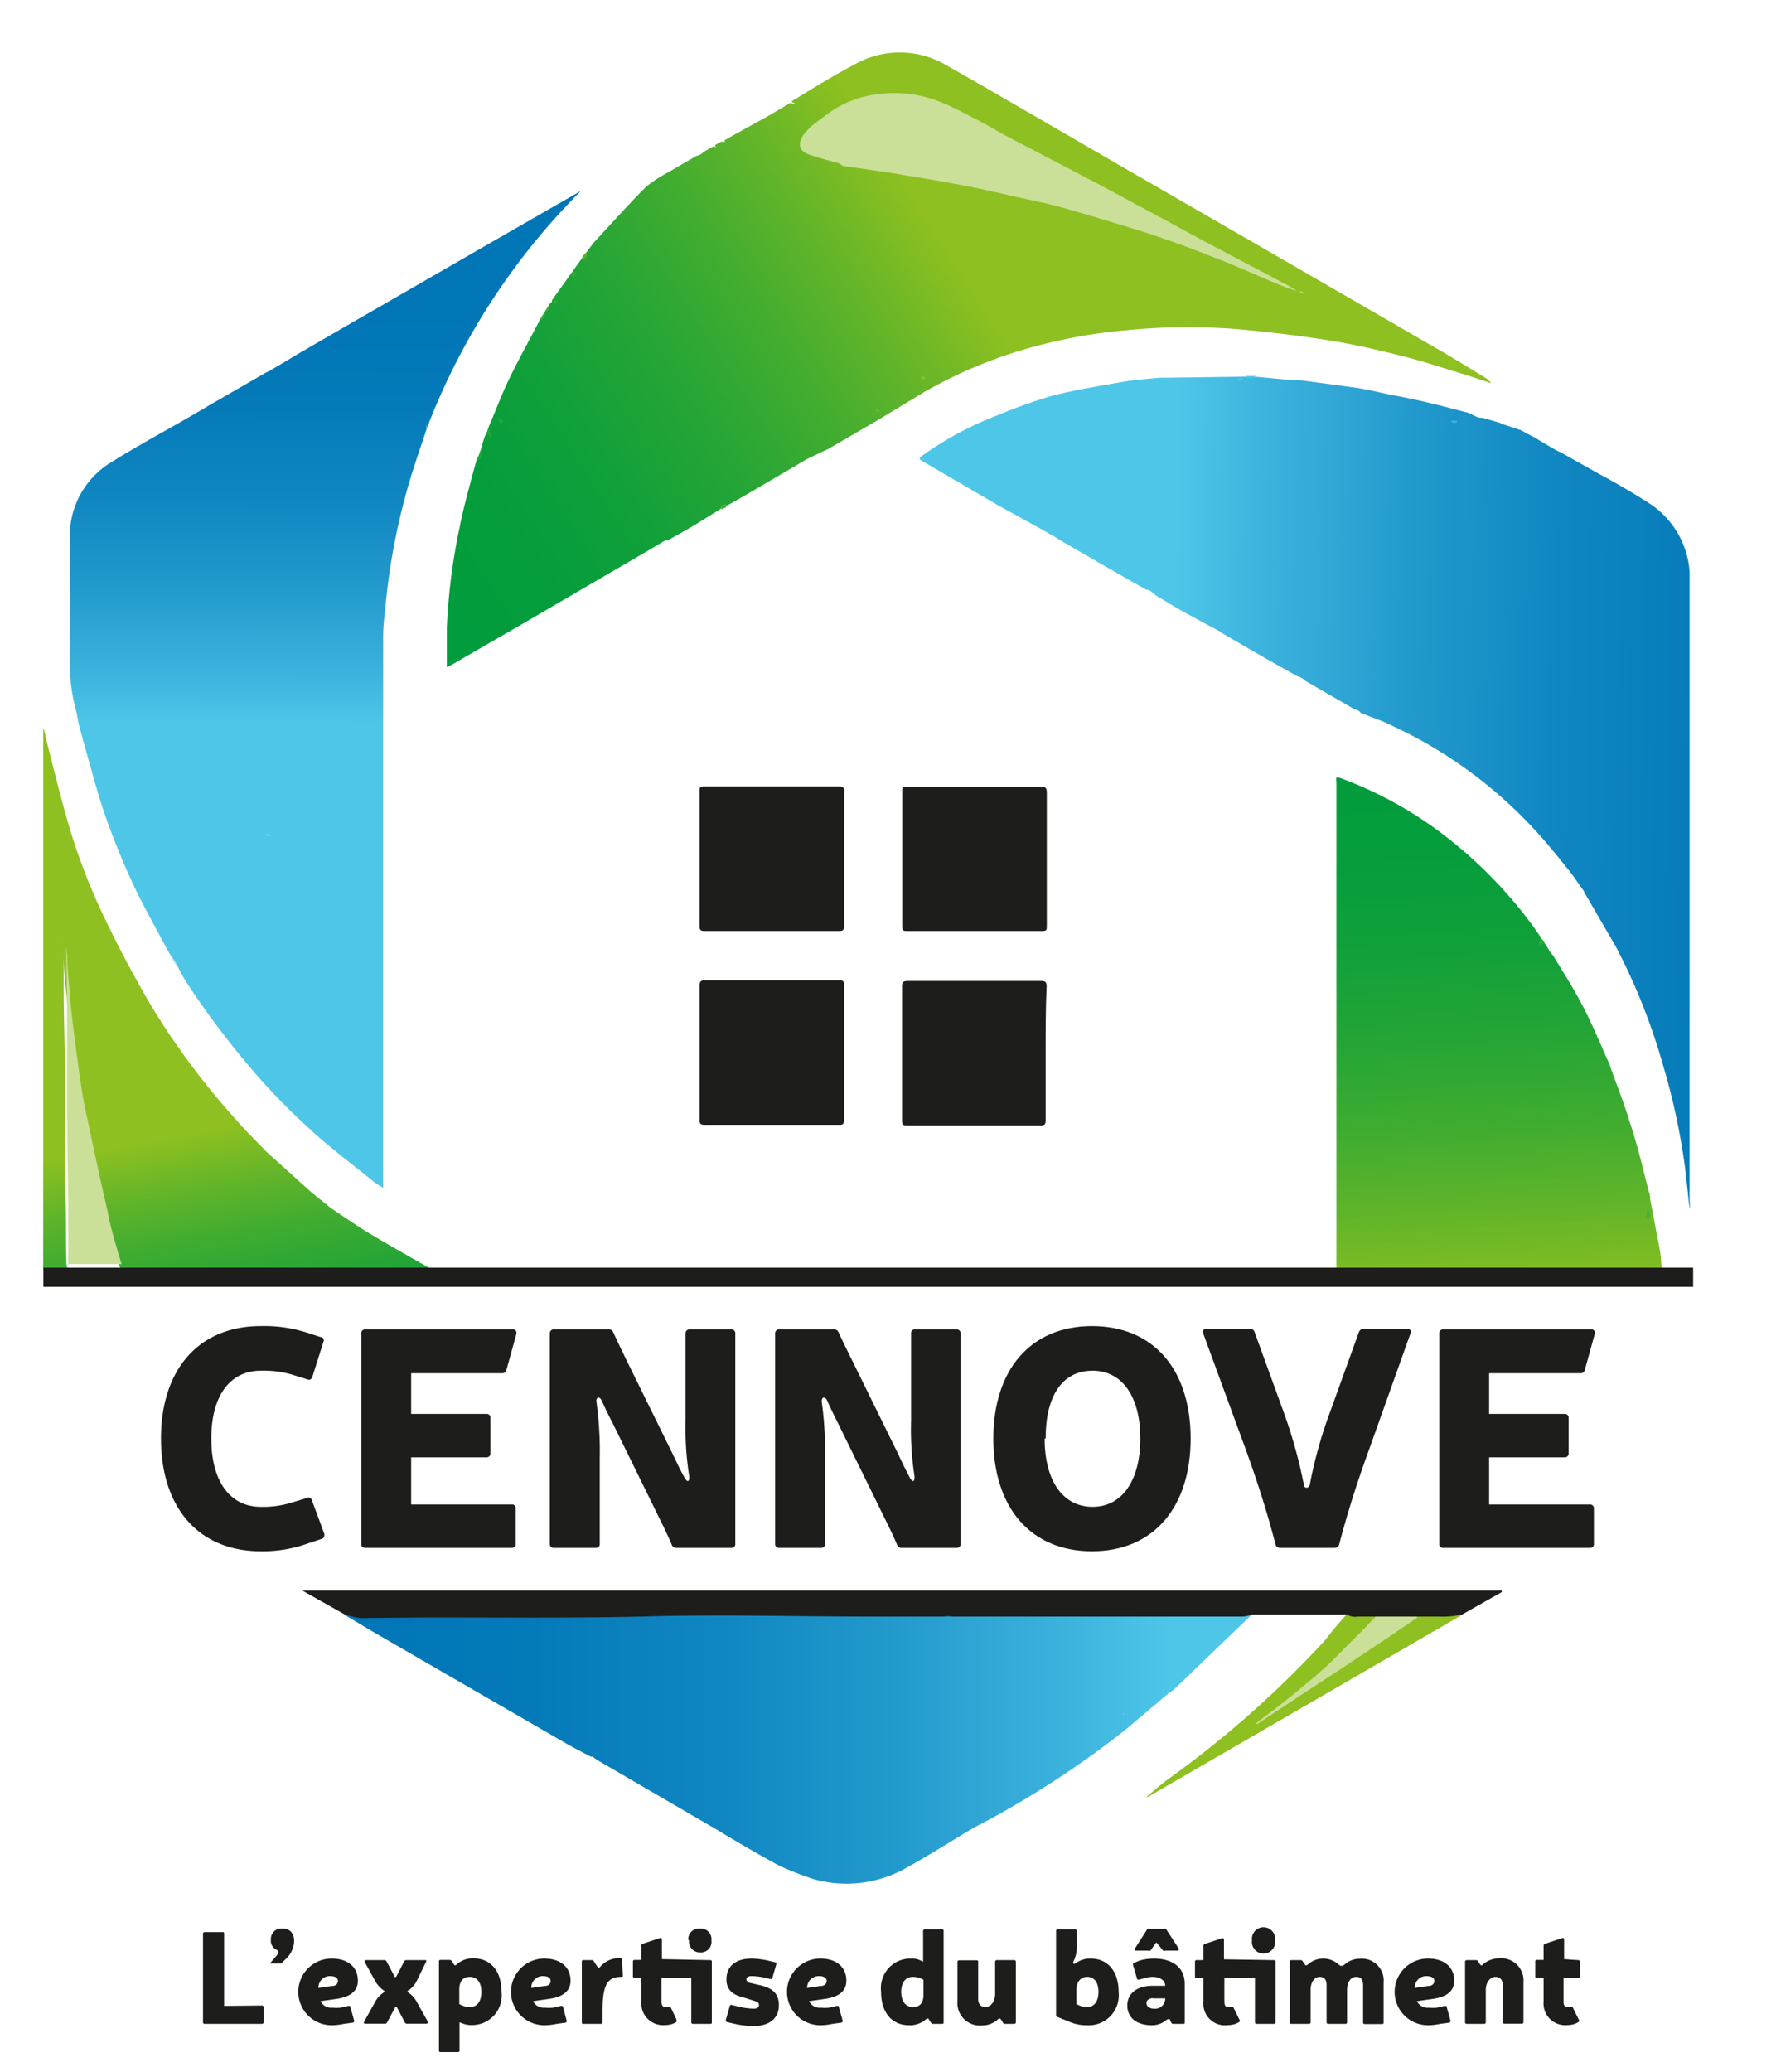 <svg xmlns="http://www.w3.org/2000/svg" xmlns:xlink="http://www.w3.org/1999/xlink" viewBox="0 0 90.02 105"><defs><style>.cls-1{fill:#8dc020;}.cls-2{fill:url(#Dégradé_sans_nom_9);}.cls-3{fill:#cae098;}.cls-4{fill:#008fbc;}.cls-5{fill:#1d1d1b;}.cls-6{fill:url(#Dégradé_sans_nom_15);}.cls-7{fill:url(#Dégradé_sans_nom_15-2);}.cls-8{fill:url(#Dégradé_sans_nom_15-3);}.cls-9{fill:#00a5c7;}.cls-10{fill:#95d6f4;}.cls-11{fill:#2ba637;}.cls-12{fill:#22a538;}.cls-13{fill:#71caee;}.cls-14{fill:#5dc5ea;}.cls-15{fill:#56b030;}.cls-16{fill:#40aa34;}.cls-17{fill:#2ebce2;}.cls-18{fill:#40ab35;}.cls-19{fill:url(#Dégradé_sans_nom_9-2);}.cls-20{fill:#6db52c;}.cls-21{fill:#8cbf20;}.cls-22{fill:url(#Dégradé_sans_nom_10);}.cls-23{fill:#4dae33;}</style><linearGradient id="Dégradé_sans_nom_9" x1="17.43" y1="88.58" x2="63.46" y2="88.58" gradientUnits="userSpaceOnUse"><stop offset="0" stop-color="#0176b7"/><stop offset="0.21" stop-color="#057ab9"/><stop offset="0.41" stop-color="#1086c1"/><stop offset="0.61" stop-color="#239acd"/><stop offset="0.81" stop-color="#3eb5de"/><stop offset="0.91" stop-color="#4ec6e8"/></linearGradient><linearGradient id="Dégradé_sans_nom_15" x1="74.74" y1="38.57" x2="76.1" y2="65.97" gradientUnits="userSpaceOnUse"><stop offset="0" stop-color="#019c3d"/><stop offset="0.17" stop-color="#059d3c"/><stop offset="0.34" stop-color="#11a03a"/><stop offset="0.51" stop-color="#25a536"/><stop offset="0.68" stop-color="#40ac30"/><stop offset="0.84" stop-color="#64b529"/><stop offset="1" stop-color="#8dc020"/></linearGradient><linearGradient id="Dégradé_sans_nom_15-2" x1="24.33" y1="33.7" x2="50.62" y2="16.72" xlink:href="#Dégradé_sans_nom_15"/><linearGradient id="Dégradé_sans_nom_15-3" x1="13.65" y1="73.57" x2="10.74" y2="57.31" xlink:href="#Dégradé_sans_nom_15"/><linearGradient id="Dégradé_sans_nom_9-2" x1="94.96" y1="40.45" x2="55.94" y2="39.83" xlink:href="#Dégradé_sans_nom_9"/><linearGradient id="Dégradé_sans_nom_10" x1="16.53" y1="15.85" x2="16.45" y2="39.77" gradientUnits="userSpaceOnUse"><stop offset="0" stop-color="#0176b7"/><stop offset="0.2" stop-color="#057ab9"/><stop offset="0.39" stop-color="#1086c1"/><stop offset="0.59" stop-color="#239acd"/><stop offset="0.78" stop-color="#3eb5de"/><stop offset="0.87" stop-color="#4ec6e8"/></linearGradient></defs><g id="Calque_3" data-name="Calque 3"><path class="cls-1" d="M68.26,81.81h5.89l-16,9.27,0-.06c.38-.31.75-.64,1.14-.92a51.46,51.46,0,0,0,7.89-7C67.49,82.68,67.87,82.24,68.26,81.81Z"/><path class="cls-2" d="M63.46,81.81l-4.9,0h-3.4c-2.16,0-4.31,0-6.46,0a.72.72,0,0,0-.25,0h-.09l0,0h0l-.06,0h0a3.29,3.29,0,0,0-.44-.05H37.65c-.1-.09-.26,0-.38,0H32l-.37,0-.34,0H17.82a2.6,2.6,0,0,0-.39.05l1.37.82q4.89,2.83,9.79,5.66c.45.26.92.5,1.38.74a.55.55,0,0,0,.14-.09A.42.42,0,0,1,30,89l.32.22h0l6,3.49c1,.61,2.1,1.25,3.17,1.83a15.82,15.82,0,0,0,1.77.69h0A6.15,6.15,0,0,0,46,94.62c1.14-.63,2.24-1.34,3.36-2a47.94,47.94,0,0,0,7.73-5l2.22-1.88h0a.61.61,0,0,0,.16-.09Zm-6.52,5.08,0-.08A.07.07,0,0,1,56.94,86.89Z"/><path class="cls-3" d="M70.94,80.6l.9,1.37-1.47,1-2.43,1.62-2,1.31-2.2,1.46-.1,0,.21-.18c.3-.22.6-.44.89-.67l.81-.64,1.2-1c.25-.22.51-.45.75-.69.76-.76,1.53-1.52,2.27-2.3C70.21,81.47,70.56,81,70.94,80.6Z"/><path class="cls-4" d="M48.36,81.8s0,0,0,.07H38.69a2,2,0,0,1,.43-.07h9.17A.06.06,0,0,1,48.36,81.8Z"/><path class="cls-4" d="M30,89l.25-.24.06.09L30,89Z"/><path class="cls-5" d="M42.78,43.53c0,1.13,0,2.27,0,3.41,0,.21-.07.24-.26.24H35.71c-.21,0-.25-.06-.25-.26q0-3.41,0-6.82c0-.2,0-.25.26-.25h6.82c.2,0,.25.06.25.26C42.78,41.25,42.78,42.39,42.78,43.53Z"/><path class="cls-5" d="M39.12,57H35.71c-.21,0-.25-.06-.25-.25,0-2.26,0-4.53,0-6.79,0-.23.06-.28.28-.28h6.8c.21,0,.25.06.24.26q0,3.41,0,6.82c0,.21-.07.25-.26.24Z"/><path class="cls-5" d="M49.39,47.18H46c-.21,0-.27,0-.27-.27q0-3.39,0-6.79c0-.2,0-.26.26-.26h6.76c.25,0,.31.07.31.32q0,3.36,0,6.74c0,.2,0,.27-.27.26Z"/><path class="cls-5" d="M53,53.38c0,1.13,0,2.27,0,3.41,0,.2-.06.24-.26.24H46c-.21,0-.28,0-.28-.26,0-2.26,0-4.51,0-6.77,0-.24.07-.29.31-.29h6.74c.22,0,.28.06.28.28C53,51.12,53,52.25,53,53.38Z"/><path class="cls-6" d="M84.14,63.39c-.08-.46-.18-.92-.26-1.38l-.24-1.25h0c0-.12,0-.24-.06-.35-.31-1.21-.59-2.43-1-3.63-.27-.91-.63-1.79-.95-2.69h0a1.27,1.27,0,0,0-.06-.18c-.45-1-.86-2-1.35-2.94s-1-1.72-1.51-2.57h0a1,1,0,0,1-.23-.32l-.22-.33c-.1-.07-.12.06-.2.07s.09-.26,0-.38-.3-.44-.46-.65a22.8,22.8,0,0,0-4.74-4.72A20,20,0,0,0,68,39.45c-.28-.1-.3-.08-.26.2,0,.09,0,.18,0,.27V63.19c0,.38,0,.75,0,1.13l.29,0H83.91l.32,0C84.2,64,84.19,63.7,84.14,63.39ZM67.82,55.23Zm0-7.09Zm15.7,13.48c-.07-.09,0-.22-.09-.31C83.51,61.39,83.59,61.48,83.52,61.62Z"/><path class="cls-7" d="M75.32,19.16c-.77-.46-1.53-.94-2.31-1.39l-8.56-4.95L56.72,8.36,52.43,5.87c-1.49-.86-3-1.74-4.49-2.58a4.64,4.64,0,0,0-4.67,0c-1,.53-2,1.14-2.92,1.71h0l-.22.13c0,.1.15.05.15.14s-.19-.14-.31,0l-1,.59L36.91,7h0l-.2.12s.07.08,0,.07a.38.38,0,0,0-.18,0l-.28.16c0,.06,0,.08.05.12s-.07,0-.1-.08l-.54.31a.55.55,0,0,1-.34.19l-1.5.87h0a6.43,6.43,0,0,0-1.09.72c-.9.91-1.75,1.86-2.62,2.8h0l-.35.45a1.6,1.6,0,0,1-.13.3s0,0-.09,0L28,15.18a1,1,0,0,0-.05.18h-.05c-.11.13-.1.33-.27.42h0a.88.88,0,0,1-.27.44c-.52,1-1.08,2-1.56,3-.37.76-.66,1.56-1,2.34,0,0,0,0,0,0s-.1.27,0,.41v0c-.17-.13-.16.07-.22.12l-.12.37a1.92,1.92,0,0,1-.29.81l-.12.41c-.26,1-.55,2-.76,3.07a30.85,30.85,0,0,0-.64,5.06c0,.67,0,1.34,0,2l.24-.12,4.05-2.34,2.84-1.66,1.72-1c.75-.43,1.49-.87,2.23-1.31h0l.13,0c.5-.29,1-.56,1.49-.86s.77-.48,1.16-.72h0l.05-.05c0-.11.16-.13.23-.2a.13.13,0,0,0,0,.08.94.94,0,0,0,.15-.06c.44-.24.87-.49,1.31-.75l2.66-1.56L42,22.74l2.53-1.47.36-.22,2-1.21h0a23.68,23.68,0,0,1,5.81-2.35,26.82,26.82,0,0,1,4.46-.76,31.08,31.08,0,0,1,6.1,0c1.42.14,2.83.31,4.24.54s2.52.51,3.76.82c1.07.28,2.12.63,3.18.95l1.14.38A1.18,1.18,0,0,0,75.32,19.16ZM28.06,15.35h0l0,0Zm18.57,4.39h0v0Zm17-6c-.89-.38-1.78-.75-2.69-1.08s-1.79-.66-2.7-.95-1.57-.52-2.37-.75c-1.45-.42-2.91-.83-4.39-1.15-.79-.17-1.57-.35-2.35-.5-1.42-.29-2.84-.53-4.27-.74a10.22,10.22,0,0,0-1.66-.24c-.17,0-.36.06-.52-.07a.3.3,0,0,0-.2-.06h0a.54.54,0,0,0-.27-.09,6.39,6.39,0,0,1-1.28-.42.45.45,0,0,1-.23-.66,1.4,1.4,0,0,1,.25-.35c.07-.08.16-.15.16-.27h0a.37.37,0,0,0,.16-.09,7.8,7.8,0,0,1,1.48-1A5.85,5.85,0,0,1,46,4.84,8,8,0,0,1,49.15,6c1.2.68,2.43,1.29,3.65,1.94l4.71,2.49c1,.51,2,1,2.93,1.56.61.34,1.25.64,1.87,1,1.09.57,2.17,1.16,3.27,1.71Zm2.08.93h0s0,0,0,0Zm.08.06.16.07Z"/><path class="cls-8" d="M21.72,64.23c-1-.57-2-1.13-3-1.73-.66-.4-1.3-.85-1.95-1.28h0c-.37-.31-.76-.6-1.12-.92l-2.14-1.93h0c-.5-.53-1-1-1.5-1.58a37.39,37.39,0,0,1-4.41-5.93q-1.17-2-2.17-4.07a31.6,31.6,0,0,1-1.93-4.92c-.44-1.5-.8-3-1.2-4.56,0-.15-.07-.29-.11-.44h0V63.83c0,.17,0,.34,0,.51a2.06,2.06,0,0,0,1.18,0,.27.27,0,0,0,0-.23c-.05-1.23,0-2.46-.06-3.68-.07-1.6,0-3.19,0-4.79,0-2-.09-4-.08-6,0-.44,0-.88,0-1.32,0,1,.13,2,.23,3A68.35,68.35,0,0,0,4.68,59c.35,1.6.76,3.18,1.22,4.75a1.23,1.23,0,0,0,.28.6.92.92,0,0,0,.4,0h4.13a.94.94,0,0,0,.37,0l.07,0h6.06c.54,0,1.08,0,1.62,0h3ZM3.15,47.68s0,0,0,.07v.08A.76.76,0,0,1,3.15,47.68Z"/><path class="cls-9" d="M79.09,22.94a3.18,3.18,0,0,1-.54-.21A5.57,5.57,0,0,1,78,22.3Z"/><path class="cls-10" d="M8.56,48.29c.07.05.17.08.2.14.12.24.22.49.33.73Z"/><path class="cls-11" d="M78.31,47.75,78,48l.06-.33a1.08,1.08,0,0,0,0-.18Z"/><path class="cls-12" d="M24.79,21.58l.12.71c-.15-.05-.06-.46-.32-.16Z"/><path class="cls-9" d="M77.8,22.18a1,1,0,0,1-.72-.38Z"/><path class="cls-12" d="M24.47,22.5c0,.25-.07.49-.11.73,0,0-.12.06-.18.08Z"/><path class="cls-13" d="M58.06,29.77c.27-.06.41.12.54.32Z"/><path class="cls-9" d="M76.85,21.72c-.24.08-.41-.09-.59-.19Z"/><path class="cls-14" d="M63.64,19.05a.3.3,0,0,1-.49,0Z"/><path class="cls-15" d="M29.73,12.77c.09.19,0,.28-.16.37L29.51,13Z"/><path class="cls-16" d="M27.88,15.37c-.06.16,0,.39-.27.42Z"/><path class="cls-16" d="M27.61,15.79c0,.19,0,.38-.27.44Z"/><path class="cls-9" d="M68.62,35.87c.22,0,.31,0,.32.19Z"/><path class="cls-17" d="M65.75,34.21c.18,0,.34,0,.38.22Z"/><path class="cls-18" d="M36.56,25.82s0-.1,0-.12l.25-.16v.16Z"/><path class="cls-9" d="M75.17,21.17l-.32-.06Z"/><path class="cls-19" d="M85.64,57.59V29.45c0-.16,0-.33,0-.49h0a4.52,4.52,0,0,0-2.13-3.51c-.8-.51-1.64-1-2.47-1.44l-1.92-1.08h0A4.76,4.76,0,0,1,78,22.3l-.19-.12a3.81,3.81,0,0,1-.72-.38l-.23-.08a4.06,4.06,0,0,1-.59-.19L76,21.42l-.86-.25c-.11,0-.22,0-.32-.06L74.59,21h0a1.76,1.76,0,0,0-.2-.09c-.74-.19-1.48-.39-2.22-.56s-1.39-.29-2.08-.43h0c-.41-.09-.82-.19-1.23-.25-1-.15-2-.27-2.94-.4l-.34,0-1.94-.18a.53.53,0,0,1-.49,0,1.85,1.85,0,0,0-.23,0l-3.83.05c-.1,0-.2,0-.3,0-.62.06-1.25.1-1.87.21-1.21.21-2.43.41-3.61.71a27.9,27.9,0,0,0-2.79,1,17,17,0,0,0-3.73,2c-.24.16-.23.19,0,.33l3.84,2.24,2,1.1h0l.21.12.59.33h0l.33.21h0l2.14,1.24,2.19,1.25h0c.23,0,.36.21.54.32.46.27.92.56,1.38.82l1.86,1h0l.1.08,2.24,1.3,1.57.88h0a.7.7,0,0,1,.38.22l2.49,1.44a.38.38,0,0,1,.32.19l1.2.46h0l.46.22a22.9,22.9,0,0,1,7.52,5.64c.52.58,1,1.2,1.49,1.8l.65.92h0s0,.1.07.15c.51.87,1,1.72,1.52,2.61a31.16,31.16,0,0,1,2.4,6,34,34,0,0,1,1.12,5.17c.09.72.16,1.45.24,2.17a2.32,2.32,0,0,0,0-.46ZM78.8,23s0,0,0,.05S78.77,23,78.8,23Zm-8.73-2.49ZM66.86,31.67l0,.11A.54.54,0,0,1,66.86,31.67Zm6.69-10.35.09.05a.14.14,0,0,1-.09-.05Z"/><path class="cls-11" d="M78.76,48.4l-.23-.32Z"/><path class="cls-3" d="M42.51,8.27C42,8.13,41.49,8,41,7.83s-.59-.55-.27-1c.11-.15.25-.28.37-.42.37-.28.73-.56,1.11-.82a5.35,5.35,0,0,1,2.14-.8,6.35,6.35,0,0,1,3.09.29,11.31,11.31,0,0,1,1.46.67c.62.31,1.23.63,1.84,1l1.74.91L55.62,9.3l1.49.8,1.86,1c1,.54,2,1.1,3.07,1.65.57.31,1.16.61,1.73.91s1,.54,1.55.82c.15.08.29.19.43.28h0c-.29-.1-.59-.2-.88-.32-1.14-.47-2.28-1-3.43-1.43-.89-.36-1.79-.69-2.7-1s-1.55-.5-2.34-.74-1.87-.56-2.82-.82c-.68-.18-1.38-.32-2.07-.47-.88-.2-1.76-.41-2.66-.58-1.25-.24-2.51-.44-3.77-.65l-1.86-.27c-.18-.07-.38,0-.55-.11Z"/><path class="cls-3" d="M65.75,14.71l.3.09,0,.09-.26-.18Z"/><path class="cls-9" d="M70.26,36.25h-.34v-.06l.35,0Z"/><path class="cls-17" d="M73.55,21.32h.29v.08c-.1,0-.2.11-.28-.08Z"/><path class="cls-20" d="M44.49,20.93c-.06-.06-.11-.1-.12-.14s.07-.1.09-.1a.67.67,0,0,1,.14.11Z"/><path class="cls-21" d="M46.91,19.14c0,.05-.07.09-.11.1s-.06,0-.1-.07,0-.08.09-.1S46.86,19.11,46.91,19.14Z"/><path class="cls-14" d="M63,19.23h-.23v-.05H63Z"/><path class="cls-22" d="M29.24,9.79,24,12.8l-5.95,3.43-2.8,1.62-1.58.94h0a2.1,2.1,0,0,0-.26.13l-2.86,1.65c-1.66,1-3.35,1.87-5,2.91a4.35,4.35,0,0,0-2,4h0c0,.11,0,.21,0,.32,0,2.09,0,4.18,0,6.27a9,9,0,0,0,.34,2.07,5.4,5.4,0,0,0,.11.58c.26,1,.53,1.93.8,2.9h0l.27.92a36.32,36.32,0,0,0,1.85,4.63c.52,1.05,1.09,2.07,1.64,3.1a3,3,0,0,1,.53.87h0c.13.23.24.46.38.67a43.66,43.66,0,0,0,2.87,3.88,33.24,33.24,0,0,0,3.27,3.44c1.07,1,2.21,1.84,3.33,2.75.14.11.3.2.48.32,0-.12,0-.18,0-.24,0-2.82,0-5.65,0-8.47q0-8.5,0-17c0-.75,0-1.49,0-2.24a.59.59,0,0,1,0,.13.3.3,0,0,1,0-.13c0-.48.06-1,.11-1.43a33.32,33.32,0,0,1,1.27-6.57c.26-.86.56-1.71.84-2.56a.18.18,0,0,1,0-.16v.16a34.29,34.29,0,0,1,7.79-12A1.12,1.12,0,0,0,29.24,9.79ZM13.51,42.29c.07,0,.15.05.22.08h0l-.28-.08Zm5.92-.06Z"/><path class="cls-12" d="M25.54,21.33c-.07.06-.12.14-.15.13s-.1-.08-.15-.13.08-.1.13-.1S25.46,21.28,25.54,21.33Z"/><path class="cls-23" d="M83.41,61.3c.07,0,.2.06.2.1a1,1,0,0,1,0,.33s-.07.05-.08,0a.3.3,0,0,1-.07-.1V61.3Z"/><path class="cls-23" d="M83.16,61.39v.51h0v-.51Z"/><path class="cls-16" d="M29.14,13.77l0,.26L29,14l.11-.22Z"/><path class="cls-16" d="M28.05,15.36s0-.09.06-.1a.29.29,0,0,1,.13,0s0,.08-.09.11Z"/><rect class="cls-5" x="2.2" y="64.24" width="83.62" height="0.97"/><path class="cls-5" d="M15.56,78.23a6.75,6.75,0,0,1-2.34.38c-3.14,0-5.06-2.2-5.06-5.71s1.92-5.7,5.06-5.7a7.07,7.07,0,0,1,2.33.33l.71.23c.13,0,.18.13.13.25l-.56,1.77c-.05.12-.13.17-.25.12l-.74-.23a5.09,5.09,0,0,0-1.62-.21c-1.56,0-2.51,1.27-2.51,3.44s.95,3.46,2.51,3.46a4.9,4.9,0,0,0,1.61-.23l.73-.22a.17.17,0,0,1,.25.12l.63,1.7c0,.13,0,.21-.13.25Z"/><path class="cls-5" d="M24.66,71.65a.19.19,0,0,1,.2.2v1.8a.19.19,0,0,1-.2.2H20.84v2.39h5.1a.18.18,0,0,1,.2.2v1.79a.19.19,0,0,1-.2.21H18.51a.19.19,0,0,1-.2-.21V67.57a.19.19,0,0,1,.2-.2H26c.14,0,.2.1.17.24l-.5,1.81a.21.21,0,0,1-.22.17H20.84v2.06Z"/><path class="cls-5" d="M37.27,78.23a.19.19,0,0,1-.21.21H34.29a.23.23,0,0,1-.24-.16c-.23-.55-.53-1.14-.78-1.65l-2.21-4.5c-.21-.4-.38-.76-.57-1.17-.12-.23-.28-.14-.26.06a18.3,18.3,0,0,1,.17,2.84v4.37a.19.19,0,0,1-.2.21H28.08a.19.19,0,0,1-.21-.21V67.57a.19.19,0,0,1,.21-.2h2.77a.23.23,0,0,1,.24.16c.25.54.54,1.14.79,1.65l2.23,4.53c.19.4.36.76.57,1.14s.28.15.25-.07a15.45,15.45,0,0,1-.18-2.8V67.57a.19.19,0,0,1,.21-.2h2.1a.19.19,0,0,1,.21.2Z"/><path class="cls-5" d="M48.69,78.23a.19.19,0,0,1-.2.21H45.71a.23.23,0,0,1-.24-.16c-.23-.55-.53-1.14-.78-1.65l-2.21-4.5c-.2-.4-.38-.76-.56-1.17-.13-.23-.28-.14-.27.06a18.3,18.3,0,0,1,.17,2.84v4.37a.19.19,0,0,1-.2.21H39.5a.19.19,0,0,1-.21-.21V67.57a.19.19,0,0,1,.21-.2h2.78a.23.23,0,0,1,.23.16c.25.54.55,1.14.8,1.65l2.23,4.53c.18.4.36.76.56,1.14s.28.15.25-.07a15.49,15.49,0,0,1-.17-2.8V67.57a.18.18,0,0,1,.2-.2h2.11a.19.19,0,0,1,.2.2Z"/><path class="cls-5" d="M60.35,72.9c0,3.49-1.89,5.71-5,5.71s-5-2.22-5-5.71,1.89-5.7,5-5.7S60.35,69.39,60.35,72.9Zm-7.4,0c0,2.13.92,3.46,2.43,3.46S57.8,75,57.8,72.9s-.9-3.44-2.42-3.44S53,70.71,53,72.9Z"/><path class="cls-5" d="M69.35,73.58c-.58,1.59-1.06,3.12-1.47,4.68a.23.23,0,0,1-.23.18H64.89a.23.23,0,0,1-.24-.18c-.4-1.56-.89-3.09-1.46-4.68l-2.2-6c-.05-.14,0-.24.17-.24h2.2a.23.23,0,0,1,.23.16l1.5,4.13a24.73,24.73,0,0,1,1,3.61c0,.2.26.2.3,0a22.45,22.45,0,0,1,1-3.61l1.49-4.13a.25.25,0,0,1,.24-.16h2.2a.16.16,0,0,1,.17.24Z"/><path class="cls-5" d="M79.3,71.65a.19.19,0,0,1,.21.2v1.8a.19.19,0,0,1-.21.2H75.48v2.39h5.1a.19.19,0,0,1,.21.2v1.79a.19.19,0,0,1-.21.21H73.16a.19.19,0,0,1-.21-.21V67.57a.19.19,0,0,1,.21-.2h7.5a.17.17,0,0,1,.17.24l-.5,1.81a.2.2,0,0,1-.21.17H75.48v2.06Z"/><path class="cls-5" d="M13.27,101.63a.08.08,0,0,1,.09.09v.75a.08.08,0,0,1-.09.09H10.38a.08.08,0,0,1-.09-.09V98a.08.08,0,0,1,.09-.09h.9c.05,0,.08,0,.08.09v3.65Z"/><path class="cls-5" d="M14.25,99.5h-.57l.35-.41c.12-.15.11-.21,0-.28a.5.5,0,0,1-.3-.51.53.53,0,0,1,.59-.57c.37,0,.59.23.59.65a1.3,1.3,0,0,1-.39.86Z"/><path class="cls-5" d="M17.43,102.56a3,3,0,0,1-.62.07,1.69,1.69,0,0,1,0-3.38c.83,0,1.33.44,1.33,1.12,0,.52-.37.83-1.12.93l-.77.11a.59.59,0,0,0,.6.33,2.5,2.5,0,0,0,.42,0l.39-.09c.06,0,.09,0,.1.06l.19.68a.09.09,0,0,1-.07.11Zm-.6-1.92c.2,0,.3-.12.3-.26s-.13-.24-.4-.24a.58.58,0,0,0-.59.6Z"/><path class="cls-5" d="M21.1,100.43a1.22,1.22,0,0,1-.44.46s0,0,0,.06a1.29,1.29,0,0,1,.46.49l.56,1c0,.06,0,.11-.06.11h-1a.1.1,0,0,1-.1-.06l-.39-.75c0-.07-.07-.07-.11,0l-.4.75a.1.1,0,0,1-.1.06h-1c-.07,0-.09,0-.06-.11l.56-1a1.29,1.29,0,0,1,.46-.49s0,0,0-.06a1.5,1.5,0,0,1-.44-.46l-.55-1c0-.06,0-.1.05-.1h.95a.1.1,0,0,1,.1.06l.4.75c0,.07.07.07.11,0l.39-.75a.1.1,0,0,1,.1-.06h.94c.08,0,.1,0,.06.1Z"/><path class="cls-5" d="M23,99.54c.05.08.1.06.16,0a1.2,1.2,0,0,1,.84-.3c.88,0,1.42.66,1.42,1.69a1.5,1.5,0,0,1-1.53,1.69,1.12,1.12,0,0,1-.44-.08l-.16-.06v1.42c0,.06,0,.09-.08.09h-.88c-.05,0-.08,0-.08-.09v-4.5a.07.07,0,0,1,.08-.08h.47a.11.11,0,0,1,.1.06Zm.41,2.08a.9.9,0,0,0,.4.09c.38,0,.59-.29.59-.77s-.22-.76-.59-.76-.53.25-.53.65v.73Z"/><path class="cls-5" d="M28.22,102.56a3.1,3.1,0,0,1-.63.07,1.69,1.69,0,0,1,0-3.38c.82,0,1.33.44,1.33,1.12,0,.52-.37.83-1.13.93l-.77.11a.6.6,0,0,0,.6.33,2.39,2.39,0,0,0,.42,0l.4-.09a.08.08,0,0,1,.1.06l.18.68c0,.06,0,.1-.06.11Zm-.61-1.92c.21,0,.3-.12.3-.26s-.13-.24-.39-.24a.58.58,0,0,0-.59.6Z"/><path class="cls-5" d="M31.57,100.1c0,.06,0,.08-.09.08-.72,0-.94.44-.94,1.76v.53a.08.08,0,0,1-.09.09h-.88c-.05,0-.08,0-.08-.09V99.41a.07.07,0,0,1,.08-.08H30a.1.1,0,0,1,.1.06l.17.26c.06.08.09.1.17,0a1.26,1.26,0,0,1,1-.42.08.08,0,0,1,.09.09Z"/><path class="cls-5" d="M36,99.33a.07.07,0,0,1,.08.08v3.06c0,.06,0,.09-.08.09h-.87a.08.08,0,0,1-.09-.09v-2.23H33.53v1.2c0,.17.07.27.17.27a.51.51,0,0,0,.17,0,.09.09,0,0,1,.12,0l.3.63c0,.05,0,.1,0,.12a1,1,0,0,1-.57.16,1.1,1.1,0,0,1-1.21-1.19v-1.2h-.34a.08.08,0,0,1-.09-.08v-.75a.08.08,0,0,1,.09-.08h.34v-.72a.1.1,0,0,1,.07-.1l.87-.29a.07.07,0,0,1,.1.07v1Zm-1.11-1a.54.54,0,0,1,.59-.6.54.54,0,0,1,.58.6.54.54,0,0,1-.58.61A.55.55,0,0,1,34.93,98.3Z"/><path class="cls-5" d="M37.75,101.24c-.64-.14-.93-.43-.93-.93,0-.67.47-1.06,1.28-1.06a4.38,4.38,0,0,1,.86.11l.33.08a.08.08,0,0,1,.06.1l-.2.69a.08.08,0,0,1-.1.06l-.34-.08a3.26,3.26,0,0,0-.61-.07c-.17,0-.27.06-.27.17a.21.21,0,0,0,.17.17l.56.13c.63.15.92.45.92,1,0,.67-.48,1.06-1.28,1.06a4.31,4.31,0,0,1-1-.12l-.35-.08a.09.09,0,0,1-.06-.11l.2-.7a.08.08,0,0,1,.1-.06l.31.08a3.78,3.78,0,0,0,.81.11c.16,0,.26-.07.26-.18s-.06-.16-.19-.2Z"/><path class="cls-5" d="M42.2,102.56a3,3,0,0,1-.62.07,1.69,1.69,0,0,1,0-3.38c.82,0,1.32.44,1.32,1.12,0,.52-.36.83-1.12.93l-.77.11a.59.59,0,0,0,.6.33,2.39,2.39,0,0,0,.42,0l.39-.09c.06,0,.09,0,.1.06l.19.68a.09.09,0,0,1-.07.11Zm-.6-1.92c.2,0,.3-.12.3-.26s-.13-.24-.39-.24a.59.59,0,0,0-.6.6Z"/><path class="cls-5" d="M47.83,102.47c0,.06,0,.09-.08.09h-.46a.1.1,0,0,1-.1-.06l-.11-.16c0-.06-.08-.08-.16,0a1.23,1.23,0,0,1-.84.29c-.88,0-1.42-.65-1.42-1.69a1.5,1.5,0,0,1,1.53-1.69.94.94,0,0,1,.43.08l.17.08V97.85a.08.08,0,0,1,.09-.08h.87a.07.07,0,0,1,.08.08Zm-1.16-2.21a1.06,1.06,0,0,0-.4-.08c-.37,0-.59.29-.59.76s.22.77.6.77.53-.26.53-.63v-.76Z"/><path class="cls-5" d="M50.75,102.36c-.07-.1-.11-.09-.2,0a1.18,1.18,0,0,1-.77.28,1.14,1.14,0,0,1-1.25-1.22v-2s0-.08.09-.08h.87c.06,0,.09,0,.09.08v1.87c0,.27.14.42.37.42s.49-.23.49-.67V99.41s0-.08.09-.08h.87a.08.08,0,0,1,.09.08v3.06a.08.08,0,0,1-.09.09h-.47a.09.09,0,0,1-.09-.06Z"/><path class="cls-5" d="M54.58,98.57a1.68,1.68,0,0,1-.16.81c-.06.11,0,.18.12.1a1.19,1.19,0,0,1,.74-.23c.88,0,1.42.66,1.42,1.69a1.52,1.52,0,0,1-1.6,1.69,2.2,2.2,0,0,1-.81-.14l-.69-.28a.1.1,0,0,1-.07-.1V97.85a.07.07,0,0,1,.08-.08h.88a.08.08,0,0,1,.09.08Zm.11,3.05a1.12,1.12,0,0,0,.41.09c.36,0,.58-.29.58-.77s-.22-.76-.57-.76-.55.28-.55.65v.73Z"/><path class="cls-5" d="M57.74,99.36a2.64,2.64,0,0,1,.73-.11c1,0,1.58.48,1.58,1.28v1.94c0,.06,0,.09-.08.09h-.5a.1.1,0,0,1-.1-.06l-.06-.12c0-.08-.1-.09-.21,0a1.11,1.11,0,0,1-.71.25c-.79,0-1.25-.39-1.25-1s.48-1,1.3-1h.62c0-.28-.27-.45-.65-.45a1.6,1.6,0,0,0-.42.07l-.25.07a.09.09,0,0,1-.11-.06l-.2-.68c0-.06,0-.09.06-.11Zm.57-.51a.14.14,0,0,1-.11,0h-.62c-.07,0-.09,0-.06-.1l.64-1a.12.12,0,0,1,.1,0H59a.11.11,0,0,1,.1,0l.65,1c0,.06,0,.1-.06.1h-.62a.14.14,0,0,1-.11,0l-.35-.42Zm.13,2.41c-.19,0-.33.1-.33.25s.14.28.38.28a.51.51,0,0,0,.57-.52h-.62Z"/><path class="cls-5" d="M64.56,99.33c.06,0,.09,0,.09.08v3.06a.08.08,0,0,1-.09.09h-.87s-.08,0-.08-.09v-2.23H62.06v1.2c0,.17.06.27.17.27a.41.41,0,0,0,.16,0,.09.09,0,0,1,.12,0l.31.63a.09.09,0,0,1,0,.12,1,1,0,0,1-.56.16A1.09,1.09,0,0,1,61,101.44v-1.2h-.35a.07.07,0,0,1-.08-.08v-.75a.07.07,0,0,1,.08-.08H61v-.72a.09.09,0,0,1,.07-.1l.87-.29a.07.07,0,0,1,.1.07v1Zm-1.1-1a.59.59,0,1,1,1.17,0,.59.59,0,1,1-1.17,0Z"/><path class="cls-5" d="M66.12,99.52c.06.1.1.1.21,0a1.16,1.16,0,0,1,.72-.27,1.19,1.19,0,0,1,.8.3c.12.11.2.08.31,0a1.13,1.13,0,0,1,.75-.29,1.11,1.11,0,0,1,1.22,1.22v2c0,.06,0,.09-.08.09h-.87a.08.08,0,0,1-.09-.09V100.6c0-.27-.1-.42-.35-.42s-.46.23-.46.67v1.62a.08.08,0,0,1-.09.09h-.87s-.08,0-.08-.09v-1.88c0-.26-.11-.41-.35-.41s-.46.23-.46.67v1.62a.08.08,0,0,1-.09.09h-.87a.08.08,0,0,1-.09-.09V99.41s0-.08.09-.08h.46a.1.1,0,0,1,.1.06Z"/><path class="cls-5" d="M73,102.56a3,3,0,0,1-.62.07,1.69,1.69,0,0,1,0-3.38c.83,0,1.33.44,1.33,1.12,0,.52-.36.83-1.12.93l-.77.11a.59.59,0,0,0,.6.33,2.39,2.39,0,0,0,.42,0l.39-.09c.06,0,.09,0,.1.06l.19.68a.09.09,0,0,1-.07.11Zm-.6-1.92c.2,0,.3-.12.3-.26s-.13-.24-.4-.24a.58.58,0,0,0-.59.6Z"/><path class="cls-5" d="M75,99.52c.07.1.11.1.2,0a1.24,1.24,0,0,1,.77-.28,1.13,1.13,0,0,1,1.25,1.22v2a.08.08,0,0,1-.09.09h-.87a.08.08,0,0,1-.09-.09V100.6c0-.27-.14-.42-.37-.42s-.49.23-.49.67v1.62a.08.08,0,0,1-.09.09h-.87a.08.08,0,0,1-.09-.09V99.41a.08.08,0,0,1,.09-.08h.47a.11.11,0,0,1,.1.06Z"/><path class="cls-5" d="M80,99.33a.07.07,0,0,1,.08.08v.75a.07.07,0,0,1-.08.08h-.75v1.2c0,.17.07.27.18.27a.41.41,0,0,0,.16,0,.09.09,0,0,1,.12,0l.31.63a.09.09,0,0,1,0,.12,1,1,0,0,1-.56.16,1.1,1.1,0,0,1-1.22-1.19v-1.2h-.34a.07.07,0,0,1-.08-.08v-.75a.07.07,0,0,1,.08-.08h.34v-.72s0-.08.08-.1l.87-.29c.06,0,.09,0,.09.07v1Z"/><path class="cls-5" d="M17.43,81.79,15.32,80.6h60.8l0,.08-2,1.13a4.26,4.26,0,0,1-1.18.11H68.83a.81.81,0,0,1-.57-.11h-4.8a1.41,1.41,0,0,1-.61.11c-2.37,0-4.73,0-7.1,0s-4.89,0-7.34,0h-.15a1.64,1.64,0,0,0-.44,0H44c-3.82,0-7.63-.12-11.45,0-4.77.11-9.53,0-14.3.08A4.86,4.86,0,0,1,17.43,81.79Z"/><path class="cls-3" d="M6.16,64.06H3.46c0-1,0-1.92,0-2.89l-.06-4.79c0-1.29,0-2.58,0-3.87s0-2.88-.05-4.33a.42.42,0,0,1,0-.18c0,.15.05.3.06.45,0,.61.07,1.22.12,1.82s.1,1.13.17,1.69c.11.86.22,1.72.34,2.57.08.55.16,1.1.28,1.65.36,1.73.73,3.46,1.13,5.18C5.61,62.27,5.9,63.16,6.16,64.06Z"/></g></svg>